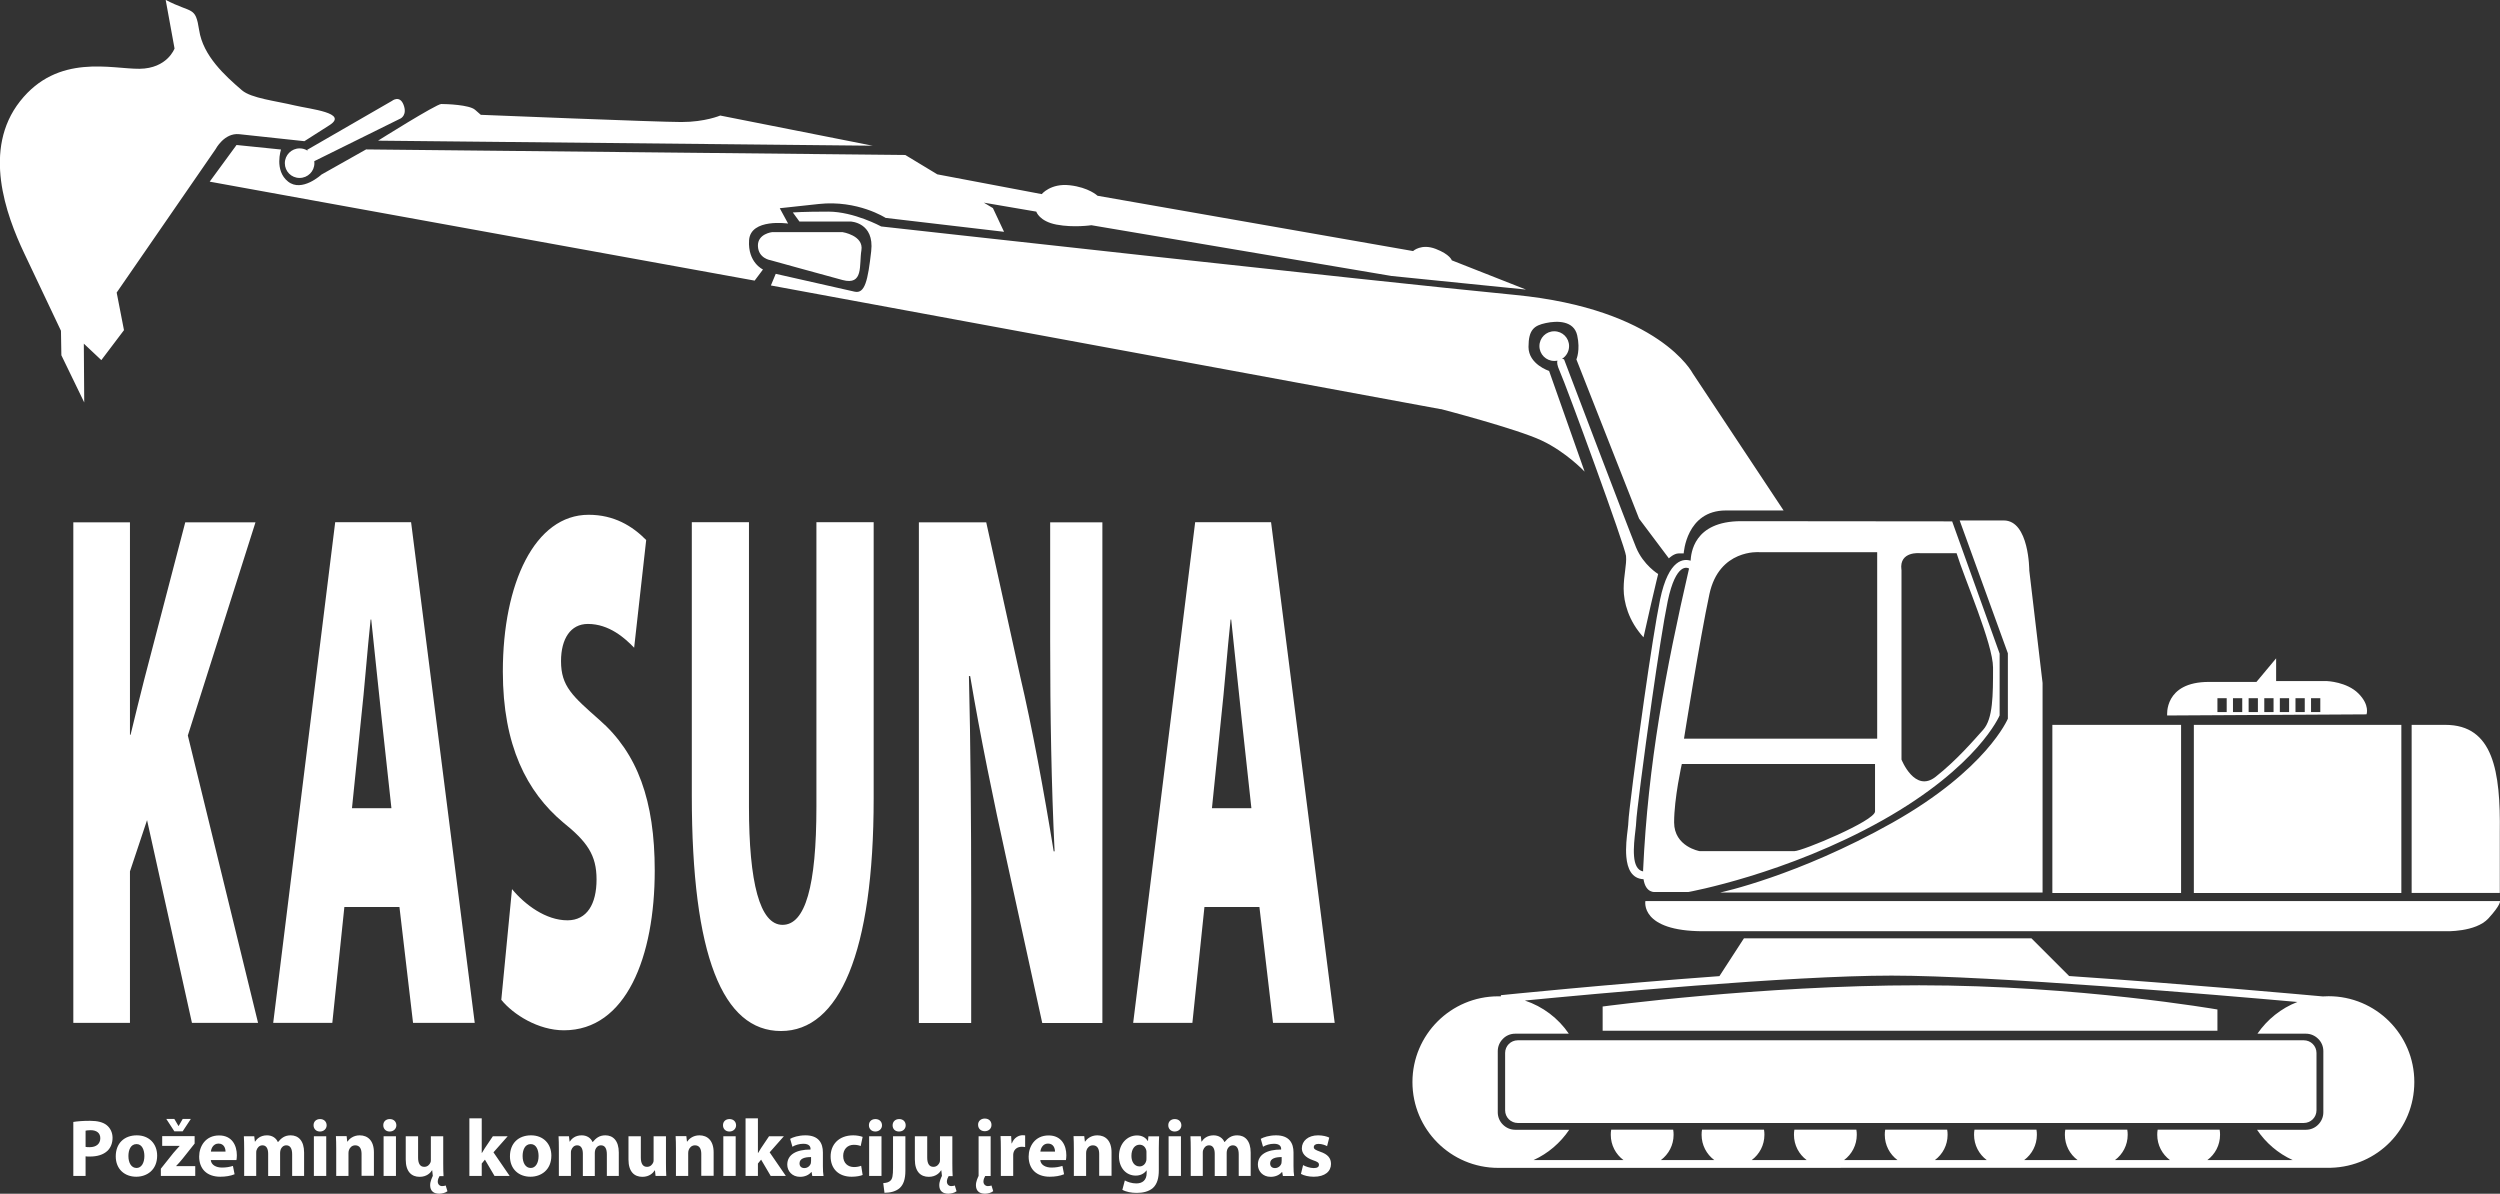<?xml version="1.0" encoding="UTF-8"?>
<svg id="Layer_2" xmlns="http://www.w3.org/2000/svg" viewBox="0 0 242.77 115.92">
  <rect x="0" y="0" width="242.77" height="115.92" fill="#333333" stroke="none"/>
  <defs>
    <style>
      .cls-1, .cls-2 {
        fill: #fff;
      }

      .cls-2 {
        fill-rule: evenodd;
      }
    </style>
  </defs>
  <g id="Layer_2-2" data-name="Layer_2">
    <path class="cls-2" d="M224.42,67.8h.9v1.35h-.9v-1.35ZM222.91,67.8h.9v1.35h-.9v-1.35ZM221.39,67.8h.9v1.35h-.9v-1.35ZM219.88,67.8h.9v1.35h-.9v-1.35ZM218.36,67.8h.9v1.35h-.9v-1.35ZM216.84,67.8h.9v1.35h-.9v-1.35ZM215.33,67.8h.9v1.35h-.9v-1.35ZM163.53,71.73h18.76v-18.11h-11.47s-3.88-.31-4.82,4.07c-.94,4.38-2.47,14.04-2.47,14.04ZM184.65,55.31v18.45s1.29,3.28,3.32,1.67c2.04-1.61,3.65-3.49,4.61-4.56.96-1.07.96-3.36.96-6.04,0-2.29-2.77-8.61-3.54-11.11h-3.54s-2.04-.23-1.82,1.59ZM163.32,74.19h18.76v4.61c0,.91-7.07,3.85-7.82,3.85h-9.22s-2.47-.43-2.47-2.79.75-5.68.75-5.68ZM139.91,39.72s7.38,1.92,9.78,3.05c2.4,1.12,4.19,3.03,4.19,3.03l-3.45-9.78s-2-.64-2-2.33.56-2.08,1.68-2.32c1.12-.24,2.73-.24,3.05,1.2.32,1.44-.08,2.33-.08,2.33l6.09,15.47,2.89,3.85s.48-.48.96-.48h.48s.24-4.17,4.09-4.17h5.61l-8.82-13.31s-3.21-6.25-17.24-7.62c-14.03-1.36-61.57-6.65-61.57-6.65,0,0-2.65-1.44-5.13-1.44s-3.45.08-3.45.08l.64.88h4.97s2.33.08,2,2.89c-.32,2.81-.6,4.16-1.62,3.92l-7.65-1.73-.47,1.13,65.04,12.01ZM159.6,61.88s.29-1.29.71-3.14c.43-1.86.71-3,.71-3,0,0-1.43-.86-2.14-2.57-.71-1.71-7-18.28-7-18.28,0,0-.08-.03-.19-.05.41-.25.68-.71.68-1.23,0-.8-.64-1.44-1.44-1.44s-1.44.64-1.44,1.44.65,1.44,1.44,1.44c.11,0,.21-.01.31-.03-.06.16-.03.46.2.97.7,1.56,6.39,17.13,6.46,17.99.08.86-.23,1.87-.23,3.19s.47,3.12,1.92,4.71ZM20.37,17.63l2.6-3.55,4.32.44s-.68,2.03.68,3.11c1.35,1.08,3.25-.68,3.25-.68l4.33-2.44,52.36.54,3.11,1.88,10.14,1.92s.87-1.07,2.72-.86c1.86.21,2.7,1.02,2.7,1.02l30.64,5.37s.8-.75,2.2-.21c1.4.54,1.56,1.11,1.56,1.11l7.21,2.84-13.06-1.32-29.15-4.93s-1.71.26-3.39-.06c-1.67-.32-1.96-1.26-1.96-1.26l-5.09-.87.88.53,1.08,2.3-11.5-1.35s-2.71-1.76-6.49-1.35l-3.79.41.81,1.49s-3.65-.54-3.79,1.62c-.14,2.17,1.35,2.84,1.35,2.84l-.81,1.08-52.92-9.61ZM29.1,14.41c.29,0,.55.08.78.23l-.05-.09,8.23-4.75s.75-.61,1.13.38c.38.99-.28,1.32-.28,1.32l-8.39,4.15c0,.07.01.13.01.2,0,.79-.64,1.43-1.44,1.43s-1.43-.64-1.43-1.43.64-1.44,1.43-1.44ZM16.09,0l.86,4.71s-.7,1.94-3.4,1.97c-2.7.03-7.92-1.52-11.6,3.15-3.68,4.67-1.38,11,.4,14.76,1.78,3.76,3.57,7.53,3.57,7.53l.04,2.38,2.22,4.58-.04-5.71,1.7,1.6,2.2-2.91-.71-3.65,9.61-13.93s.83-1.6,2.29-1.45l6.33.68,2.43-1.55c1.89-1.2-1.86-1.56-3.37-1.92-1.84-.44-4.22-.7-5.12-1.47-1.64-1.41-3.78-3.34-4.16-5.84-.37-2.38-.65-1.58-3.25-2.94ZM74.99,22.54h6.82s2.08.32,1.84,1.76c-.24,1.44.24,3.45-1.84,2.89-2.08-.56-6.98-1.92-6.98-1.92,0,0-1.19-.17-1.23-1.38-.04-1.2,1.39-1.35,1.39-1.35ZM36.71,13.66s5.66-3.56,6.14-3.56,2.72.07,3.28.56l.56.49s17.18.7,19.48.7,3.77-.63,3.77-.63l14.8,2.93-48.04-.49ZM199.3,70.39h12.5v16.33h-12.5v-16.33ZM213.04,70.39h20.15v16.33h-20.15v-16.33ZM234.2,70.39h3.26c4.66,0,5.37,4.5,5.29,10.47v5.85h-8.56v-16.33ZM159.78,87.5s-.56,2.93,5.63,2.93h72.06s2.93.11,4.17-1.24c1.24-1.35,1.13-1.69,1.13-1.69h-82.98ZM167.08,86.67h31.27v-20.35l-1.29-10.92s0-4.86-2.48-4.86h-4.28l4.68,12.9v6.35s-2.04,4.94-11.23,10.11c-9.19,5.17-16.67,6.76-16.67,6.76ZM159.56,84.61s0-.09,0-.13c.47-10.25,2.19-19.42,4.46-29.27-.11-.07-1.26-.67-2.07,3.16-.39,1.87-.98,5.71-1.54,9.63-.79,5.55-1.52,11.26-1.52,11.81,0,.19-.04.48-.08.85-.08.7-.2,1.67-.13,2.49.06.74.29,1.36.87,1.47ZM189.57,50.63l4.61,12.84v6s-2.04,4.93-11.36,10.18c-9.33,5.25-18.86,6.97-18.86,6.97h-3.22s-.93.15-1.14-1.24c-1.15-.06-1.57-1.02-1.67-2.18-.08-.9.04-1.91.13-2.64.04-.33.07-.61.07-.76,0-.57.73-6.33,1.53-11.91.56-3.93,1.16-7.78,1.55-9.68.84-4.01,2.35-3.96,2.96-3.76.05-.66.25-3.84,4.92-3.84s20.47.02,20.47.02ZM155.63,97.74v2.35h59.7v-2.06s-13.53-2.35-28.97-2.35-30.73,2.06-30.73,2.06ZM226.36,113.4h0s-80.73.01-80.73.01h0s-.09,0-.14,0c-4.6,0-8.33-3.73-8.33-8.33s3.73-8.33,8.33-8.33c.09,0,.17,0,.26,0v-.11s10.52-1.07,21.22-1.85l2.38-3.67h27.92l3.66,3.66c11.2.76,22.83,1.82,24.63,1.98.18-.01.37-.02.56-.02,4.6,0,8.33,3.73,8.33,8.33s-3.6,8.2-8.09,8.33ZM148.95,112.65h8.7c-.75-.56-1.23-1.45-1.23-2.45,0-.17.01-.33.04-.5h6.02c.03.16.04.33.04.5,0,1-.48,1.89-1.23,2.45h5.18c-.75-.56-1.23-1.45-1.23-2.45,0-.17.01-.33.04-.5h6.02c.03.16.04.33.04.5,0,1-.48,1.89-1.23,2.45h5.33c-.75-.56-1.23-1.45-1.23-2.45,0-.17.01-.33.04-.5h6.02c.03.16.04.33.04.5,0,1-.48,1.89-1.23,2.45h5.18c-.75-.56-1.23-1.45-1.23-2.45,0-.17.01-.33.04-.5h6.02c.03.16.04.33.04.5,0,1-.48,1.89-1.23,2.45h5.03c-.75-.56-1.23-1.45-1.23-2.45,0-.17.01-.33.04-.5h6.02c.03.16.04.33.04.5,0,1-.48,1.89-1.23,2.45h5.18c-.75-.56-1.23-1.45-1.23-2.45,0-.17.01-.33.04-.5h6.02c.03.16.04.33.04.5,0,1-.48,1.89-1.23,2.45h5.33c-.75-.56-1.23-1.45-1.23-2.45,0-.17.01-.33.04-.5h6.02c.03.16.04.33.04.5,0,1-.48,1.89-1.23,2.45h8.28c-1.41-.64-2.61-1.67-3.46-2.94h4.75c.46,0,.89-.19,1.19-.5h0s0,0,0,0c.31-.31.5-.73.5-1.19v-5.95c0-.47-.19-.89-.5-1.19h0c-.31-.31-.73-.5-1.19-.5h-4.71c.95-1.38,2.3-2.47,3.88-3.08-7.57-.67-29.61-2.56-39.41-2.56s-29.01,1.78-35.61,2.42c1.75.58,3.25,1.72,4.27,3.22h-5.21c-.47,0-.89.19-1.19.5-.31.31-.5.73-.5,1.19v5.95c0,.46.19.89.5,1.19h0c.31.31.73.5,1.19.5h5.25c-.86,1.27-2.05,2.3-3.46,2.94ZM147.39,101.02h76.33c.68,0,1.23.55,1.23,1.23v5.57c0,.68-.55,1.23-1.23,1.23h-76.33c-.68,0-1.23-.55-1.23-1.23v-5.57c0-.68.55-1.23,1.23-1.23ZM210.45,69.49s-.34-3.27,4.05-3.27h4.62l1.91-2.29v2.21h4.95s1.91.07,3.04,1.2c1.13,1.13.79,2.03.79,2.03l-19.37.11Z"/>
    <path class="cls-1" d="M117.69,78.48l.89-8.73c.31-2.74.61-6.71.92-9.59h.06c.31,2.89.71,6.85,1.01,9.59l.95,8.73h-3.84ZM122.3,88.08l1.32,11.25h5.99l-6.18-48.62h-7.37l-6.02,48.62h5.75l1.17-11.25h5.35ZM94.31,99.33v-11.97c0-7.86-.06-15.15-.22-21.71h.12c.98,5.84,2.34,12.41,3.47,17.53l3.53,16.16h5.84v-48.62h-5.07v11.54c0,7.21.12,13.99.43,20.41h-.09c-.92-5.7-2.12-12.19-3.26-17.02l-3.29-14.93h-6.54v48.62h5.07ZM67.18,50.71v26.54c0,15.58,3.01,22.87,8.66,22.87s9-7.57,9-22.58v-26.83h-5.56v27.63c0,7.72-1.08,11.47-3.29,11.47s-3.26-4.11-3.26-11.47v-27.63h-5.56ZM48.68,97.09c1.17,1.44,3.59,2.96,6.08,2.96,6.05,0,8.82-7.14,8.82-15.51,0-6.78-1.66-11.4-5.38-14.64-2.61-2.31-3.72-3.25-3.72-5.7,0-2.16.92-3.61,2.61-3.61,2.06,0,3.59,1.37,4.49,2.31l1.17-10.46c-1.35-1.37-3.13-2.45-5.59-2.45-5.22,0-8.33,6.64-8.33,15.22,0,7.21,2.34,11.69,5.84,14.64,2.34,1.88,3.26,3.17,3.26,5.55s-.92,3.97-2.83,3.97c-2.09,0-4.12-1.51-5.38-3.03l-1.04,10.75ZM34.18,78.48l.89-8.73c.31-2.74.61-6.71.92-9.59h.06c.31,2.89.71,6.85,1.01,9.59l.95,8.73h-3.84ZM38.79,88.08l1.32,11.25h5.99l-6.18-48.62h-7.37l-6.02,48.62h5.74l1.17-11.25h5.35ZM7.12,99.33h5.5v-14.71l1.66-4.98,4.36,19.69h6.42l-6.82-27.91,6.57-20.7h-6.82l-3.99,15.29c-.43,1.73-.89,3.53-1.32,5.34h-.06v-20.63h-5.5v48.62Z"/>
    <path class="cls-1" d="M126.34,114c.29.16.74.27,1.24.27,1.1,0,1.67-.53,1.67-1.24,0-.57-.31-.94-1.05-1.19-.47-.17-.62-.26-.62-.44,0-.2.17-.32.46-.32.33,0,.66.13.83.22l.21-.83c-.24-.12-.64-.22-1.09-.22-.95,0-1.57.54-1.57,1.26,0,.46.3.89,1.09,1.16.45.15.57.24.57.44s-.15.32-.51.32-.81-.16-1.03-.29l-.21.86ZM124.45,112.79c0,.07,0,.14-.02.2-.08.24-.32.44-.62.44-.27,0-.47-.15-.47-.46,0-.46.49-.61,1.12-.61v.42ZM125.67,114.19c-.04-.21-.06-.57-.06-.94v-1.34c0-.9-.41-1.66-1.69-1.66-.7,0-1.23.19-1.49.34l.22.77c.25-.16.67-.29,1.06-.29.59,0,.7.29.7.5v.06c-1.36,0-2.26.47-2.26,1.47,0,.61.46,1.18,1.24,1.18.46,0,.85-.17,1.1-.47h.02l.07.39h1.08ZM115.64,114.19h1.16v-2.24c0-.09,0-.2.05-.3.07-.2.25-.43.56-.43.38,0,.55.33.55.82v2.16h1.16v-2.25c0-.09.02-.22.05-.31.08-.23.28-.42.55-.42.39,0,.57.32.57.88v2.09h1.16v-2.27c0-1.15-.56-1.67-1.3-1.67-.28,0-.52.06-.73.19-.18.11-.35.27-.5.46h-.02c-.17-.4-.56-.65-1.05-.65-.66,0-1,.36-1.16.61h-.02l-.06-.52h-1.01c.02.34.03.75.03,1.23v2.62ZM114.08,108.67c-.39,0-.64.26-.63.61,0,.33.24.6.62.6s.65-.27.65-.6c0-.35-.25-.61-.64-.61ZM114.68,114.19v-3.85h-1.2v3.85h1.2ZM111.33,112.47c0,.1,0,.23-.04.31-.08.28-.32.49-.63.49-.5,0-.79-.45-.79-1.02,0-.7.35-1.09.79-1.09.33,0,.56.21.65.53.02.06.02.14.02.22v.57ZM111.52,110.34l-.04.46h-.02c-.2-.31-.53-.54-1.05-.54-.94,0-1.75.79-1.75,2.02,0,1.11.68,1.88,1.63,1.88.44,0,.81-.18,1.04-.5h.02v.25c0,.71-.43,1.01-1,1.01-.45,0-.87-.15-1.12-.29l-.24.91c.35.2.88.3,1.39.3.57,0,1.14-.11,1.57-.47.43-.39.58-.99.58-1.73v-2.15c0-.57.02-.9.03-1.14h-1.04ZM104.27,114.19h1.2v-2.22c0-.11.02-.23.05-.3.08-.22.28-.45.61-.45.43,0,.61.34.61.83v2.13h1.2v-2.28c0-1.13-.59-1.65-1.38-1.65-.64,0-1.03.37-1.19.61h-.02l-.06-.53h-1.04c.02.34.03.75.03,1.23v2.62ZM101.03,111.83c.03-.32.24-.78.74-.78.55,0,.68.49.68.78h-1.42ZM103.51,112.65c.02-.09.04-.27.04-.47,0-.95-.47-1.92-1.72-1.92-1.34,0-1.94,1.08-1.94,2.05,0,1.2.75,1.96,2.05,1.96.52,0,1-.08,1.39-.24l-.16-.81c-.32.1-.65.16-1.06.16-.56,0-1.05-.24-1.09-.73h2.48ZM97.19,114.19h1.2v-1.95c0-.09,0-.19.02-.27.08-.37.38-.61.82-.61.13,0,.24.02.32.03v-1.13c-.09-.02-.14-.02-.25-.02-.37,0-.84.24-1.04.79h-.03l-.04-.71h-1.03c.02.33.03.7.03,1.27v2.58ZM96.23,110.34h-1.2v3.85c-.07.15-.26.53-.26.9,0,.56.34.83.88.83.26,0,.59-.08.8-.25l-.17-.55c-.08.03-.2.06-.35.06-.24,0-.43-.18-.43-.44,0-.2.09-.4.17-.54h.53v-3.85ZM95.63,109.85c.4,0,.66-.28.65-.62,0-.35-.25-.61-.65-.61s-.66.27-.65.61c0,.35.25.62.65.62ZM92.48,110.34h-1.2v2.29c0,.09,0,.19-.04.26-.08.19-.27.42-.6.42-.42,0-.6-.34-.6-.9v-2.07h-1.2v2.26c0,1.19.57,1.68,1.35,1.68.69,0,1.05-.39,1.2-.63h.02l.06.54c-.07.15-.26.53-.26.9,0,.56.34.83.88.83.26,0,.59-.08.8-.24l-.17-.56c-.08.03-.2.06-.35.06-.24,0-.42-.18-.42-.44,0-.2.09-.39.17-.53h.39c-.02-.31-.03-.73-.03-1.24v-2.61ZM87.32,108.67c-.39,0-.64.26-.64.61s.24.6.62.6c.4,0,.65-.27.65-.6,0-.35-.24-.61-.63-.61ZM85.89,115.83c.57,0,1.13-.14,1.49-.47.35-.33.54-.84.54-1.68v-3.34h-1.2v3.05c0,.76-.06,1.07-.24,1.25-.15.16-.39.23-.71.25l.12.94ZM85.01,108.67c-.39,0-.64.26-.63.61,0,.33.24.6.62.6s.65-.27.65-.6c0-.35-.25-.61-.64-.61ZM85.6,114.19v-3.85h-1.2v3.85h1.2ZM83.61,113.21c-.18.07-.4.12-.68.12-.58,0-1.05-.37-1.05-1.08,0-.63.4-1.08,1.03-1.08.31,0,.53.06.67.12l.19-.89c-.25-.09-.6-.15-.91-.15-1.43,0-2.2.92-2.2,2.05,0,1.21.79,1.97,2.04,1.97.46,0,.86-.08,1.07-.17l-.14-.88ZM78.75,112.79c0,.07,0,.14-.02.2-.08.24-.32.44-.62.44-.27,0-.47-.15-.47-.46,0-.46.49-.61,1.12-.61v.42ZM79.97,114.19c-.04-.21-.06-.57-.06-.94v-1.34c0-.9-.41-1.66-1.69-1.66-.7,0-1.23.19-1.49.34l.22.77c.25-.16.67-.29,1.06-.29.59,0,.7.29.7.5v.06c-1.36,0-2.26.47-2.26,1.47,0,.61.46,1.18,1.24,1.18.46,0,.85-.17,1.1-.47h.02l.07.39h1.08ZM73.6,108.6h-1.2v5.59h1.2v-1.2l.31-.38.93,1.58h1.47l-1.57-2.29,1.38-1.56h-1.44l-.78,1.16c-.09.15-.19.31-.28.46h-.02v-3.36ZM70.84,108.67c-.39,0-.64.26-.63.61,0,.33.24.6.62.6s.65-.27.65-.6c0-.35-.25-.61-.64-.61ZM71.44,114.19v-3.85h-1.2v3.85h1.2ZM65.63,114.19h1.2v-2.22c0-.11.02-.23.05-.3.08-.22.28-.45.61-.45.43,0,.61.34.61.83v2.13h1.2v-2.28c0-1.13-.59-1.65-1.38-1.65-.64,0-1.03.37-1.19.61h-.02l-.06-.53h-1.04c.02.34.03.75.03,1.23v2.62ZM64.67,110.34h-1.2v2.29c0,.09,0,.19-.04.26-.08.19-.27.42-.6.42-.42,0-.6-.34-.6-.9v-2.07h-1.2v2.26c0,1.19.57,1.68,1.35,1.68.69,0,1.05-.39,1.2-.63h.02l.06.54h1.04c-.02-.32-.03-.73-.03-1.24v-2.61ZM54.28,114.19h1.16v-2.24c0-.09,0-.2.05-.3.07-.2.25-.43.56-.43.38,0,.55.33.55.82v2.16h1.16v-2.25c0-.09.02-.22.05-.31.08-.23.28-.42.55-.42.39,0,.57.32.57.88v2.09h1.16v-2.27c0-1.15-.56-1.67-1.3-1.67-.28,0-.52.06-.73.19-.18.11-.35.27-.5.46h-.02c-.17-.4-.56-.65-1.05-.65-.66,0-1,.36-1.16.61h-.02l-.06-.52h-1.01c.02.34.03.75.03,1.23v2.62ZM51.54,111.1c.54,0,.76.58.76,1.16,0,.69-.3,1.16-.76,1.16-.51,0-.79-.5-.79-1.16,0-.57.21-1.16.79-1.16ZM51.57,110.25c-1.24,0-2.05.79-2.05,2.04s.87,1.98,1.99,1.98c1.03,0,2.03-.65,2.03-2.05,0-1.16-.79-1.97-1.97-1.97ZM46.78,108.6h-1.2v5.59h1.2v-1.2l.31-.38.93,1.58h1.47l-1.57-2.29,1.38-1.56h-1.44l-.78,1.16c-.09.15-.19.31-.28.46h-.02v-3.36ZM43.04,110.34h-1.2v2.29c0,.09,0,.19-.04.26-.08.19-.27.42-.6.42-.42,0-.6-.34-.6-.9v-2.07h-1.2v2.26c0,1.19.57,1.68,1.35,1.68.69,0,1.05-.39,1.2-.63h.02l.06.54c-.07.15-.26.53-.26.9,0,.56.34.83.88.83.26,0,.59-.08.8-.24l-.17-.56c-.08.03-.2.06-.35.06-.24,0-.42-.18-.42-.44,0-.2.09-.39.17-.53h.39c-.02-.31-.03-.73-.03-1.24v-2.61ZM37.85,108.67c-.39,0-.64.26-.63.61,0,.33.24.6.62.6s.65-.27.65-.6c0-.35-.25-.61-.64-.61ZM38.45,114.19v-3.85h-1.2v3.85h1.2ZM32.64,114.19h1.2v-2.22c0-.11.02-.23.05-.3.08-.22.28-.45.61-.45.43,0,.61.34.61.83v2.13h1.2v-2.28c0-1.13-.59-1.65-1.38-1.65-.64,0-1.03.37-1.19.61h-.02l-.06-.53h-1.04c.02.34.03.75.03,1.23v2.62ZM31.08,108.67c-.39,0-.64.26-.63.61,0,.33.24.6.62.6s.65-.27.65-.6c0-.35-.25-.61-.64-.61ZM31.68,114.19v-3.85h-1.2v3.85h1.2ZM23.72,114.19h1.16v-2.24c0-.09,0-.2.05-.3.07-.2.25-.43.56-.43.38,0,.55.33.55.82v2.16h1.16v-2.25c0-.09.02-.22.05-.31.08-.23.28-.42.55-.42.39,0,.57.32.57.88v2.09h1.16v-2.27c0-1.15-.56-1.67-1.3-1.67-.28,0-.52.06-.73.19-.18.11-.35.27-.5.46h-.02c-.17-.4-.56-.65-1.05-.65-.66,0-1,.36-1.16.61h-.02l-.06-.52h-1.01c.02.34.03.75.03,1.23v2.62ZM20.48,111.83c.03-.32.24-.78.74-.78.55,0,.68.49.68.78h-1.42ZM22.96,112.65c.02-.09.04-.27.04-.47,0-.95-.47-1.92-1.72-1.92-1.34,0-1.94,1.08-1.94,2.05,0,1.2.75,1.96,2.05,1.96.52,0,1-.08,1.39-.24l-.16-.81c-.32.1-.65.16-1.06.16-.56,0-1.05-.24-1.09-.73h2.48ZM17.74,109.86l.79-1.2h-.79l-.39.68h-.02l-.4-.68h-.78l.78,1.2h.81ZM15.62,114.19h3.34v-.95h-1.85v-.02c.22-.21.42-.46.63-.71l1.16-1.46v-.72h-3.15v.94h1.69v.02c-.22.24-.39.42-.61.68l-1.21,1.52v.68ZM13.26,111.1c.54,0,.76.58.76,1.16,0,.69-.3,1.16-.76,1.16-.51,0-.79-.5-.79-1.16,0-.57.21-1.16.79-1.16ZM13.29,110.25c-1.24,0-2.05.79-2.05,2.04s.87,1.98,1.99,1.98c1.03,0,2.03-.65,2.03-2.05,0-1.16-.79-1.97-1.97-1.97ZM8.3,109.8c.09-.02.25-.05.5-.05.6,0,.94.29.94.78,0,.54-.39.87-1.03.87-.17,0-.3,0-.4-.03v-1.57ZM7.12,114.19h1.19v-1.9c.11.02.25.02.41.02.71,0,1.31-.17,1.72-.56.31-.3.49-.74.49-1.26s-.23-.96-.57-1.23c-.35-.28-.88-.42-1.62-.42s-1.25.05-1.62.11v5.23Z"/>
  </g>
</svg>